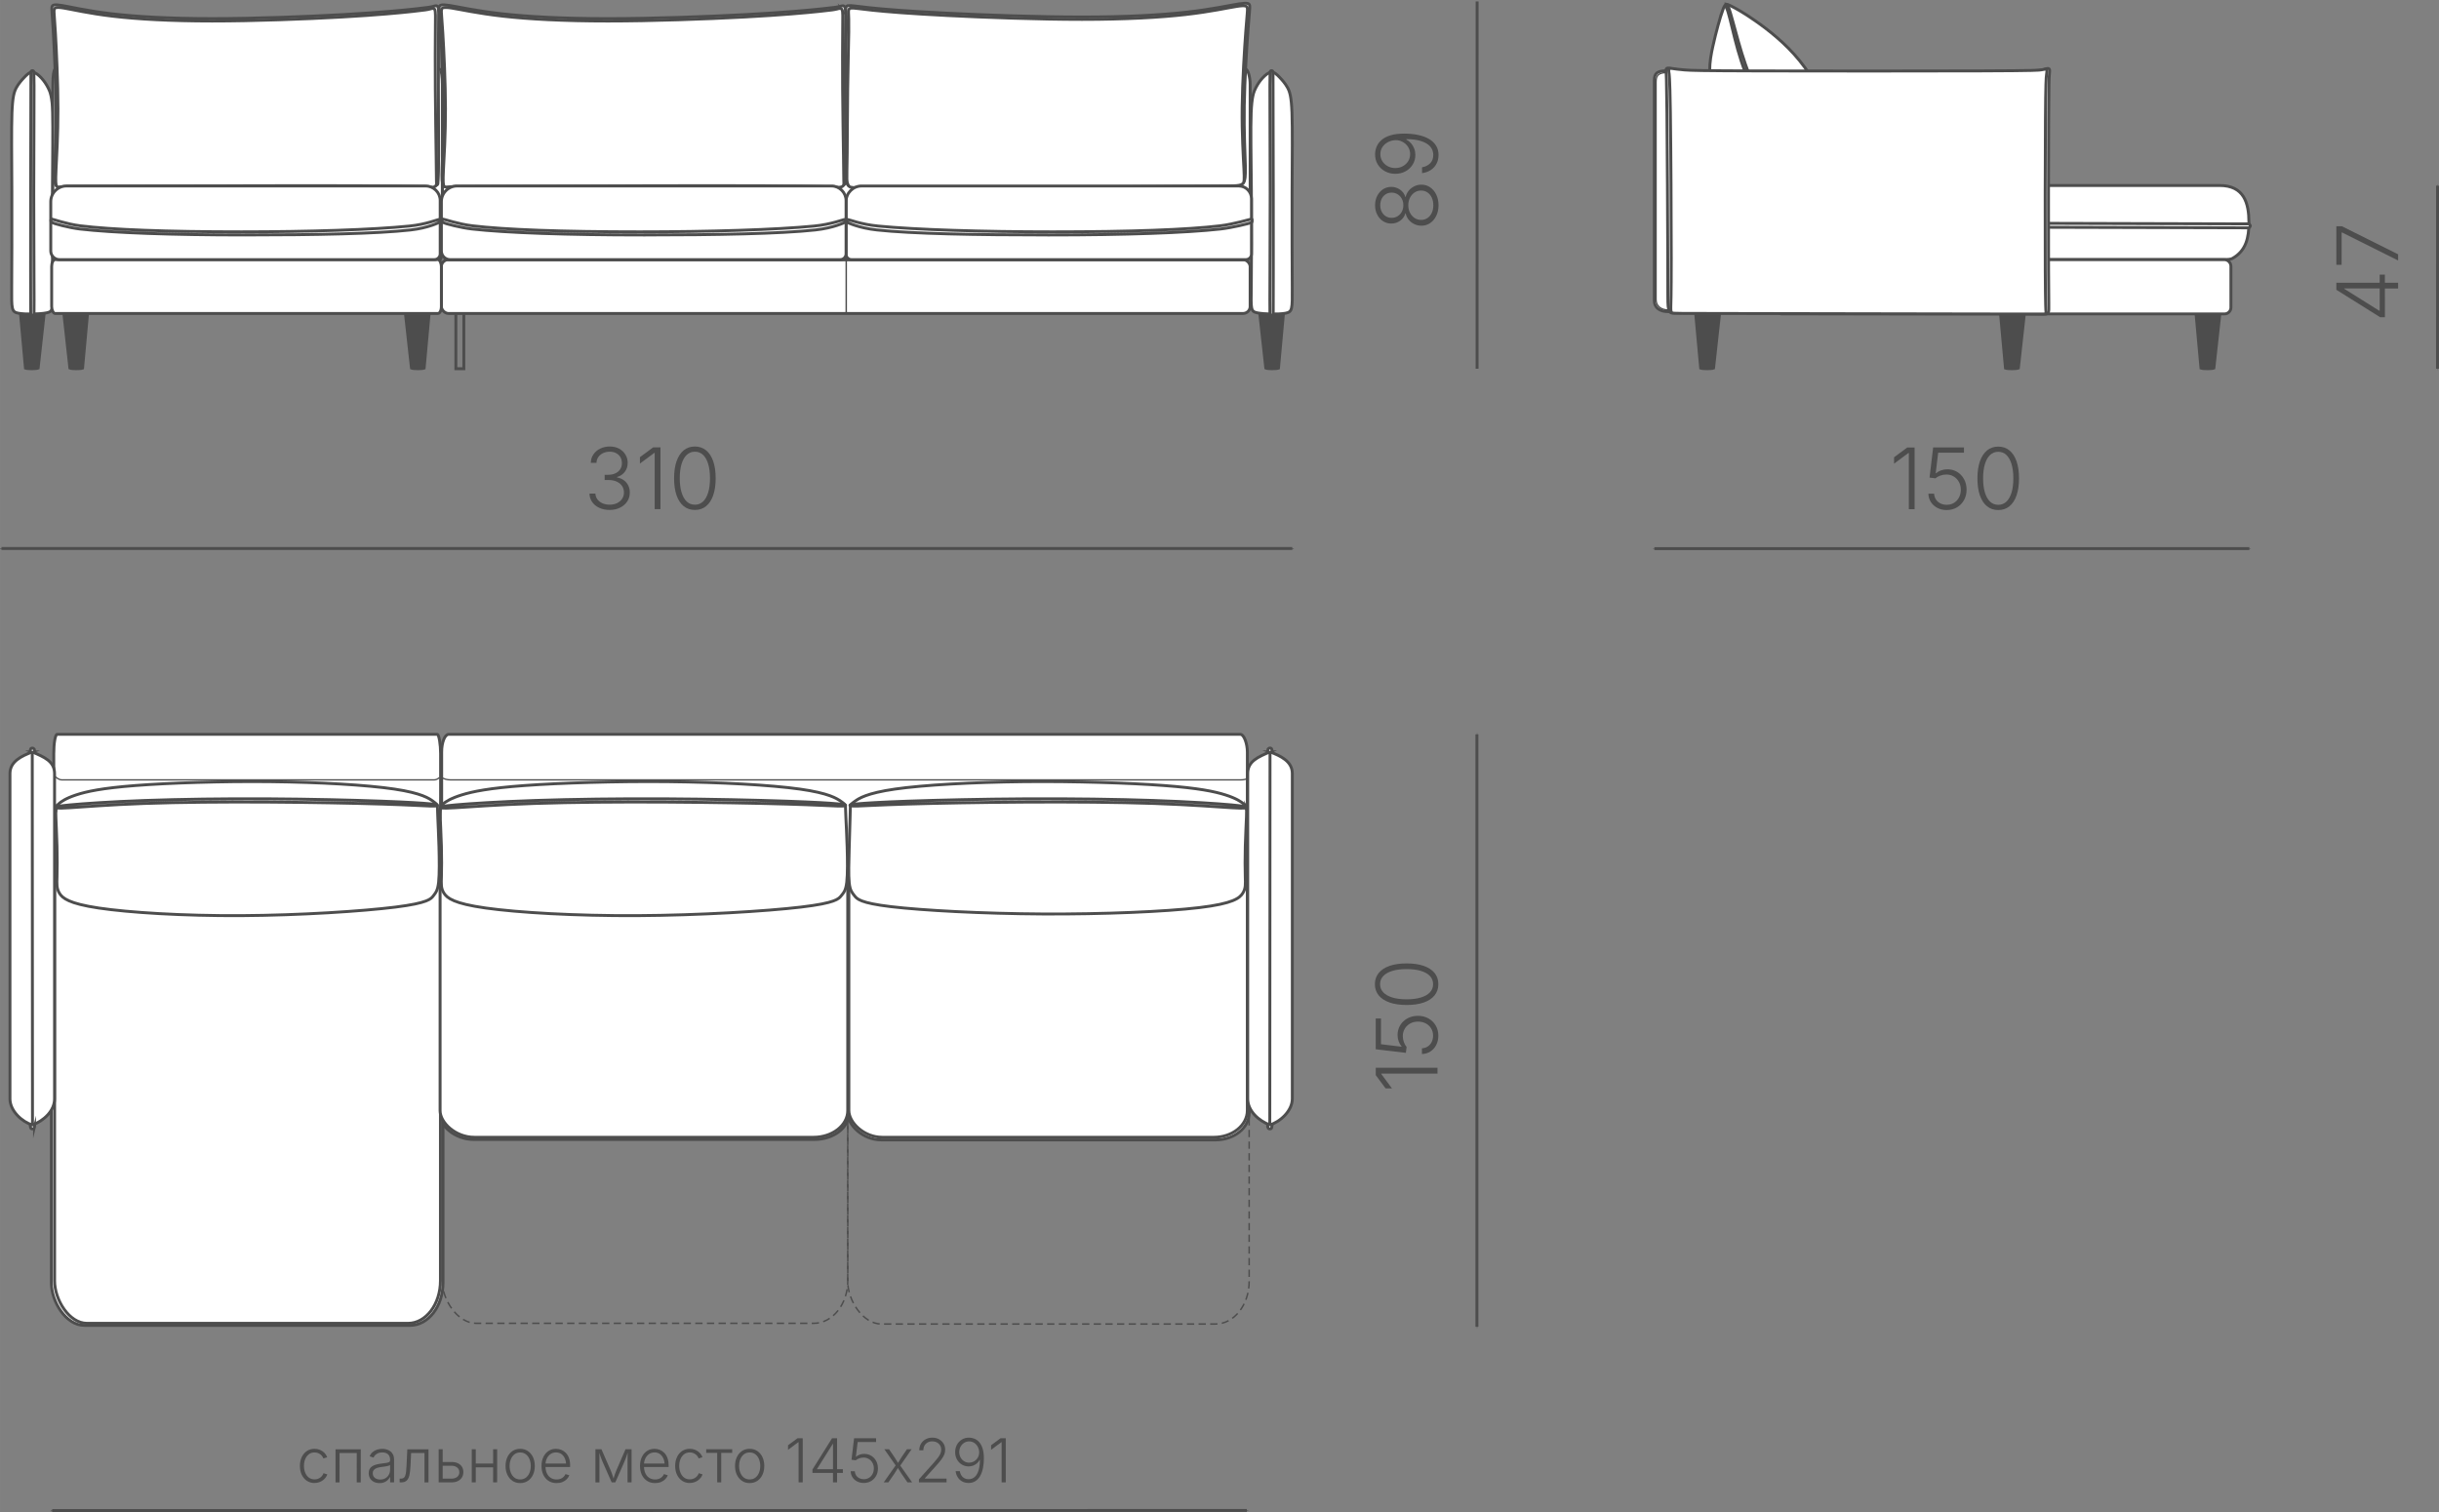 <?xml version="1.0" encoding="UTF-8"?> <svg xmlns="http://www.w3.org/2000/svg" xmlns:xlink="http://www.w3.org/1999/xlink" xmlns:xodm="http://www.corel.com/coreldraw/odm/2003" xml:space="preserve" width="141.877mm" height="87.963mm" version="1.1" style="shape-rendering:geometricPrecision; text-rendering:geometricPrecision; image-rendering:optimizeQuality; fill-rule:evenodd; clip-rule:evenodd" viewBox="0 0 2834.33 1757.28"><rect x="0" y="0" width="2834.33" height="1757.28" fill="#808080" stroke="none"/> <defs> <style type="text/css"> .str2 {stroke:#4D4D4D;stroke-width:1.69;stroke-miterlimit:22.926} .str0 {stroke:#4D4D4D;stroke-width:3.38;stroke-miterlimit:22.926} .str1 {stroke:#4D4D4D;stroke-width:1.52;stroke-miterlimit:22.926} .str3 {stroke:#4D4D4D;stroke-width:1.69;stroke-miterlimit:22.926;stroke-dasharray:8.46 5.076} .fil2 {fill:none} .fil0 {fill:#4D4D4D} .fil1 {fill:white} .fil3 {fill:#4D4D4D;fill-rule:nonzero} </style> </defs> <g id="Слой_x0020_1">  <g id="_1900860259456"> <g> <path class="fil0 str0" d="M2551.67 360.93l28.43 0 -7.38 66.84c-2.38,0.98 -12.09,1.06 -14.97,0.06l-6.09 -66.89z"></path> <path class="fil0 str0" d="M2324.45 360.93l28.44 0 -7.38 66.84c-2.38,0.98 -12.09,1.06 -14.97,0.06l-6.09 -66.89z"></path> <path class="fil0 str0" d="M1970.25 360.93l28.44 0 -7.38 66.84c-2.38,0.98 -12.09,1.06 -14.97,0.06l-6.09 -66.89z"></path> <path class="fil1 str0" d="M2579.37 215.59l-492.57 0c-27.11,0 -21.74,19.15 -21.74,42.56 0,23.99 -6.4,43.58 21.74,43.58l486.31 0c7.25,0 17.66,0.55 21.07,-1.34 16.03,-8.87 19.27,-24.29 19.27,-41.73 0,-22.74 -5.68,-43.07 -34.08,-43.07z"></path> <path class="fil1 str0" d="M2373.43 364.84l-302.28 0c-4.08,0 -7.42,-3.34 -7.42,-7.42l0 -48.26c0,-4.08 3.34,-7.42 7.42,-7.42l301.9 0c4.29,0 7.8,3.51 7.8,7.8l0 47.89c0,4.08 -3.34,7.42 -7.42,7.42z"></path> <path class="fil1 str0" d="M2585.1 364.84l-238.87 0c-4.08,0 -7.42,-3.34 -7.42,-7.42l0 -48.26c0,-4.08 3.34,-7.42 7.42,-7.42l238.49 0c4.29,0 7.8,3.51 7.8,7.8l0 47.89c0,4.08 -3.34,7.42 -7.42,7.42z"></path> <path class="fil1 str0" d="M2613.17 260.22l-548.44 -1.5c-0.81,-0 -1.48,1.03 -1.48,2.29l0 0c0,1.25 0.67,2.29 1.48,2.29l548.44 1.5c0.81,0 1.86,-1.53 1.93,-2.29 -0.08,-0.69 -1.12,-2.29 -1.93,-2.29z"></path> <path class="fil1 str0" d="M2001.78 12.28c-2.85,8.1 -7.48,24.27 -11.34,41.8 -3.86,17.53 -6.95,36.41 3.46,65.1 10.42,28.69 34.34,67.18 50.52,87.32 16.18,20.14 24.62,21.93 35.86,22.83 11.24,0.89 25.28,0.89 33.42,0.81 8.14,-0.09 10.39,-0.26 14,-6.35 3.61,-6.1 8.59,-18.11 9.96,-32.69 1.37,-14.59 -0.86,-31.75 -8.62,-53.11 -7.76,-21.37 -21.06,-46.93 -37.73,-67.46 -16.67,-20.53 -36.7,-36.01 -51.35,-46.24 -14.65,-10.23 -23.92,-15.21 -29.1,-17.68 -5.17,-2.47 -6.24,-2.43 -9.09,5.68z"></path> <path class="fil1 str0" d="M2005.77 4.5c0.92,0.02 2.26,1.94 2.77,3.27 5.44,14.19 16.36,66.2 28.95,88.19 13.31,23.25 62.88,127.14 71.63,135.24 0.92,0.85 -4.46,-3.82 -5.25,-5.08 -25.78,-42.5 -52.83,-96.75 -70.44,-130.58 -15.16,-29.13 -22.31,-77.41 -27.08,-86.31 -0.61,-1.15 -0.66,-3.46 -0.58,-4.72z"></path> <path class="fil1 str0" d="M1936.55 82.31l46.52 0c5.86,0 12.48,5.73 16.22,13.68 16.6,35.29 41.73,88.97 55.9,124.81l-0.25 127.7c-0.01,7.49 -8.04,13.69 -17.77,13.69l-98.68 0c-9.75,0 -16,-4.8 -16,-12.33l0 -256.56c0,-8.2 3.4,-10.98 14.05,-10.98z"></path> <path class="fil1 str1" d="M1938.14 84.34l45.07 0c5.68,0 12.09,5.65 15.72,13.49 16.08,34.79 40.43,87.72 54.16,123.06l-0.24 125.91c-0.01,7.39 -8.47,13.49 -17.89,13.49l-95.6 0c-9.44,0 -14.83,-4.74 -14.83,-12.16l0 -252.97c0,-8.09 3.29,-10.83 13.61,-10.83z"></path> <path class="fil1 str0" d="M1936.38 80.11c0.45,-0.84 1.34,-1.25 3.5,-0.92 2.16,0.33 5.57,1.42 13.03,2.33 7.46,0.91 18.97,1.64 88.82,2.17 69.85,0.53 198.06,0.86 263.55,0.18 65.49,-0.67 68.26,-2.35 70.68,-3.34 2.42,-1 4.48,-1.32 5.35,-0.43 0.87,0.89 0.54,3 0.23,6.74 -0.31,3.74 -0.61,9.1 -0.81,53.86 -0.19,44.75 -0.28,128.89 -0.12,172.53 0.17,43.65 0.59,46.8 0.06,48.83 -0.53,2.03 -2.01,2.93 -2.86,3 -0.85,0.07 -1.06,-0.68 -72.93,-1.2 -71.86,-0.52 -215.38,-0.8 -287.9,-0.58 -72.52,0.21 -74.03,0.92 -75.4,0.17 -1.37,-0.75 -2.58,-2.95 -3.08,-7.62 -0.5,-4.67 -0.29,-11.81 -0.41,-56.36 -0.12,-44.55 -0.57,-126.52 -0.98,-168.76 -0.42,-42.24 -0.81,-44.75 -1,-46.63 -0.19,-1.88 -0.18,-3.14 0.27,-3.98z"></path> <path class="fil1 str0" d="M1939.65 80.14c0.46,-0.76 1.26,-0.85 3.78,-0.51 2.51,0.33 6.74,1.09 14.24,1.66 7.51,0.57 18.29,0.95 86.46,1.14 68.17,0.2 193.72,0.21 258.09,-0.03 64.37,-0.24 67.57,-0.74 70.25,-1.26 2.68,-0.52 4.85,-1.07 5.73,-0.38 0.88,0.69 0.49,2.62 0.03,6.07 -0.46,3.45 -0.97,8.41 -1.27,53.36 -0.3,44.95 -0.39,129.89 -0.19,173.8 0.2,43.9 0.69,46.77 0.85,48.44 0.15,1.66 -0.03,2.12 -0.9,2.36 -0.87,0.23 -2.43,0.24 -73.66,0.1 -71.23,-0.14 -212.13,-0.42 -283.89,-0.52 -71.76,-0.1 -74.37,-0 -75.83,-0.74 -1.47,-0.74 -1.78,-2.3 -1.71,-6.71 0.07,-4.4 0.53,-11.65 0.54,-56.64 0.01,-45 -0.43,-127.75 -1.04,-170.13 -0.61,-42.38 -1.4,-44.4 -1.73,-46.12 -0.33,-1.72 -0.2,-3.13 0.26,-3.89z"></path> </g> <g> <rect class="fil2 str0" x="529.73" y="363.03" width="9.28" height="65.51"></rect> <g> <path class="fil0 str0" d="M23.59 361.99l27.99 0 -7.27 65.79c-2.35,0.97 -11.9,1.05 -14.73,0.06l-5.99 -65.84z"></path> <path class="fil1 str0" d="M54.13 363.6c-7.96,1.57 -24.45,1.93 -32.64,0.45 -8.18,-1.48 -8.06,-4.81 -7.92,-29.89 0.15,-25.07 0.32,-71.9 0.18,-111.58 -0.14,-39.68 -0.58,-72.21 0.13,-91.32 0.72,-19.11 2.59,-24.8 5.22,-29.55 2.63,-4.75 6.01,-8.56 9.17,-11.87 3.16,-3.31 6.1,-6.13 9.47,-5.96 3.37,0.17 7.17,3.33 10.29,6.71 3.13,3.38 5.58,6.99 7.92,11.52 2.34,4.53 4.58,9.99 5.35,28.81 0.77,18.82 0.08,50.99 -0.23,90.81 -0.31,39.82 -0.22,87.27 0.1,112.39 0.32,25.12 0.89,27.9 -7.07,29.48z"></path> <path class="fil1 str0" d="M35.92 83.73c0.14,11.54 -0.31,70.33 -0.31,141.52 0,67.85 -0.1,123.96 0.06,139.21 0.03,2.72 3.81,1.9 3.85,0.39 0.28,-11.16 -0.29,-68.24 -0.29,-139.77 0,-73.31 0.65,-132.4 0.12,-141.21 -0.15,-2.58 -3.46,-1.99 -3.43,-0.15z"></path> </g> <path class="fil0 str0" d="M1491.69 361.99l-27.99 0 7.27 65.79c2.35,0.97 11.9,1.05 14.73,0.06l5.99 -65.84z"></path> <path class="fil0 str0" d="M498.87 361.99l-27.99 0 7.27 65.79c2.34,0.97 11.9,1.05 14.73,0.06l5.99 -65.84z"></path> <path class="fil0 str0" d="M101.93 361.99l-27.99 0 7.27 65.79c2.34,0.97 11.9,1.05 14.73,0.06l5.99 -65.84z"></path> <path class="fil1 str0" d="M1461.15 363.6c7.96,1.57 24.45,1.93 32.64,0.45 8.18,-1.48 8.06,-4.81 7.92,-29.89 -0.15,-25.07 -0.32,-71.9 -0.19,-111.58 0.14,-39.68 0.58,-72.21 -0.13,-91.32 -0.72,-19.11 -2.59,-24.8 -5.22,-29.55 -2.63,-4.75 -6.01,-8.56 -9.17,-11.87 -3.16,-3.31 -6.1,-6.13 -9.47,-5.96 -3.37,0.17 -7.17,3.33 -10.29,6.71 -3.13,3.38 -5.58,6.99 -7.92,11.52 -2.34,4.53 -4.58,9.99 -5.35,28.81 -0.77,18.82 -0.08,50.99 0.23,90.81 0.3,39.82 0.22,87.27 -0.1,112.39 -0.32,25.12 -0.89,27.9 7.07,29.48z"></path> <path class="fil1 str0" d="M1479.36 83.73c-0.14,11.54 0.31,70.33 0.31,141.52 0,67.85 0.1,123.96 -0.06,139.21 -0.03,2.72 -3.81,1.9 -3.85,0.39 -0.28,-11.16 0.29,-68.24 0.29,-139.77 0,-73.31 -0.65,-132.4 -0.12,-141.21 0.15,-2.58 3.45,-1.99 3.43,-0.15z"></path> <rect class="fil1 str0" x="512.92" y="301.74" width="939.86" height="62.61" rx="8.42" ry="8.08"></rect> <rect class="fil1 str0" x="514.02" y="80.61" width="938.76" height="221.07" rx="5.17" ry="17.54"></rect> <rect class="fil1 str0" x="61.42" y="80.61" width="452.6" height="221.07" rx="2.49" ry="17.54"></rect> <path class="fil1 str0" d="M985.73 6.56c2.97,-0.48 8.95,0.76 25.44,2.49 16.49,1.73 43.48,3.95 88.12,6.2 44.64,2.25 106.92,4.53 158.25,4.53 51.33,0 91.71,-2.28 121.82,-5.69 30.11,-3.42 49.96,-7.97 60.57,-9.6 10.61,-1.63 11.98,-0.33 12.32,2.28 0.34,2.6 -0.34,6.51 -1.88,27.17 -1.54,20.66 -3.94,58.07 -4.42,89.08 -0.48,31.02 0.96,55.63 1.27,69.44 0.31,13.81 -0.5,16.81 -1.68,18.78 -1.17,1.96 -2.71,2.88 -6.45,3.38 -3.74,0.5 -9.67,0.59 -45.94,0.97 -36.27,0.38 -102.9,1.04 -171.68,1.21 -68.78,0.16 -139.72,-0.17 -178.77,-0.32 -39.05,-0.15 -46.2,-0.12 -50.05,-0.09 -3.85,0.03 -4.39,0.04 -5.42,-0.16 -1.03,-0.2 -2.56,-0.61 -3.56,-5.4 -1,-4.79 -1.49,-13.97 -1.72,-33.35 -0.24,-19.37 -0.24,-48.95 0.17,-76.16 0.41,-27.21 1.22,-52.06 1.4,-66.64 0.18,-14.58 -0.26,-18.9 -0.5,-22.17 -0.24,-3.26 -0.27,-5.47 2.71,-5.95z"></path> <path class="fil1 str0" d="M988.96 9.46c2.98,-0.48 8.88,0.75 25.16,2.46 16.28,1.71 42.93,3.91 86.99,6.14 44.07,2.23 105.55,4.48 156.23,4.48 50.67,0 90.54,-2.25 120.27,-5.63 29.73,-3.38 49.32,-7.89 59.79,-9.5 10.47,-1.61 11.82,-0.32 12.16,2.25 0.34,2.58 -0.34,6.44 -1.86,26.88 -1.52,20.44 -3.88,57.46 -4.22,88.71 -0.34,31.25 1.35,56.75 2.03,70.51 0.68,13.76 0.34,15.79 -0.85,17.24 -1.18,1.45 -3.21,2.32 -7.26,2.72 -4.05,0.4 -10.13,0.34 -46.06,0.64 -35.93,0.3 -101.7,0.96 -169.6,1.12 -67.91,0.16 -137.94,-0.17 -177.36,0 -39.42,0.17 -48.22,0.85 -52.87,0.52 -4.65,-0.33 -5.15,-1.67 -5.78,-2.93 -0.63,-1.27 -1.39,-2.47 -1.58,-6.86 -0.19,-4.39 0.19,-11.97 0.38,-30.39 0.19,-18.42 0.2,-47.68 0.55,-74.6 0.36,-26.92 1.06,-51.51 1.25,-65.94 0.18,-14.43 -0.15,-18.7 -0.29,-21.93 -0.14,-3.23 -0.07,-5.41 2.92,-5.89z"></path> <path class="fil1 str0" d="M981.8 8.33c-1.03,-2.39 -3.3,-1.56 -6.01,-0.87 -2.71,0.7 -5.87,1.27 -21.16,2.85 -15.29,1.59 -42.71,4.19 -88.01,6.63 -45.3,2.44 -108.48,4.72 -160.54,4.72 -52.07,0 -93.03,-2.28 -123.27,-5.7 -30.25,-3.41 -49.78,-7.97 -60.24,-9.6 -10.46,-1.63 -11.85,-0.33 -12.2,2.28 -0.35,2.6 0.35,6.51 1.61,27.17 1.26,20.66 3.09,58.07 3.35,89.04 0.25,30.97 -1.08,55.49 -1.53,69.67 -0.44,14.17 0,18 1.01,20.09 1.01,2.09 2.6,2.44 6.51,2.58 3.91,0.14 10.16,0.07 83.06,-0.29 72.89,-0.36 212.44,-1.01 286.3,-1.11 73.87,-0.1 82.06,0.35 86.29,0.04 4.24,-0.31 4.53,-1.36 4.7,-2.67 0.17,-1.31 0.22,-2.88 0.39,-6.24 0.17,-3.36 0.47,-8.51 0.49,-26.76 0.03,-18.24 -0.21,-49.58 -0.27,-78.13 -0.06,-28.55 0.06,-54.31 0.22,-70 0.16,-15.69 0.35,-21.3 -0.69,-23.69z"></path> <path class="fil1 str0" d="M509.02 8.31c-0.98,-2.39 -3.14,-1.56 -5.72,-0.87 -2.58,0.7 -5.59,1.27 -20.14,2.85 -14.55,1.59 -40.65,4.19 -83.76,6.63 -43.11,2.44 -103.24,4.72 -152.79,4.72 -49.56,0 -88.54,-2.28 -117.33,-5.69 -28.79,-3.41 -47.38,-7.97 -57.33,-9.6 -9.96,-1.63 -11.28,-0.33 -11.61,2.28 -0.33,2.6 0.33,6.51 1.53,27.17 1.2,20.66 2.94,58.07 3.18,89.04 0.24,30.97 -1.03,55.49 -1.45,69.66 -0.42,14.17 0,18 0.96,20.09 0.96,2.09 2.47,2.44 6.19,2.58 3.73,0.14 9.67,0.07 79.05,-0.29 69.38,-0.36 202.18,-1.01 272.48,-1.11 70.3,-0.1 78.09,0.35 82.13,0.04 4.04,-0.31 4.31,-1.36 4.47,-2.67 0.16,-1.31 0.21,-2.88 0.37,-6.24 0.16,-3.36 0.44,-8.51 0.47,-26.76 0.03,-18.24 -0.2,-49.58 -0.26,-78.13 -0.06,-28.55 0.06,-54.31 0.21,-70 0.15,-15.69 0.33,-21.3 -0.66,-23.69z"></path> <path class="fil1 str0" d="M978.59 11.33c-1.02,-2.35 -3.26,-1.54 -5.94,-0.85 -2.68,0.69 -5.8,1.25 -20.9,2.8 -15.1,1.56 -42.18,4.12 -86.92,6.52 -44.74,2.4 -107.13,4.64 -158.55,4.64 -51.42,0 -91.87,-2.24 -121.75,-5.6 -29.87,-3.36 -49.16,-7.84 -59.49,-9.44 -10.33,-1.6 -11.7,-0.32 -12.05,2.24 -0.34,2.56 0.34,6.4 1.59,26.73 1.24,20.33 3.05,57.13 3.1,88.16 0.05,31.02 -1.67,56.26 -2.35,70.64 -0.69,14.38 -0.35,17.9 0.86,19.34 1.2,1.44 3.26,0.8 7.37,0.5 4.11,-0.3 10.28,-0.25 82.27,-0.55 71.99,-0.3 209.8,-0.94 282.61,-0.54 72.81,0.4 80.61,1.84 85.21,1.87 4.6,0.02 6.01,-1.37 6.61,-2.62 0.6,-1.25 0.38,-2.35 0.28,-5.99 -0.1,-3.63 -0.09,-9.79 -0.35,-28.28 -0.26,-18.49 -0.79,-49.32 -1,-77.41 -0.21,-28.09 -0.09,-53.44 0.07,-68.87 0.15,-15.43 0.35,-20.95 -0.68,-23.3z"></path> <path class="fil1 str0" d="M505.3 11.32c-0.97,-2.35 -3.09,-1.54 -5.64,-0.85 -2.55,0.69 -5.51,1.25 -19.86,2.8 -14.35,1.56 -40.08,4.12 -82.59,6.52 -42.51,2.4 -101.8,4.64 -150.66,4.64 -48.86,0 -87.3,-2.24 -115.69,-5.6 -28.39,-3.36 -46.72,-7.84 -56.53,-9.44 -9.82,-1.6 -11.12,-0.32 -11.45,2.24 -0.33,2.56 0.33,6.4 1.51,26.73 1.18,20.33 2.9,57.13 2.95,88.16 0.04,31.02 -1.58,56.26 -2.24,70.64 -0.65,14.38 -0.33,17.9 0.82,19.34 1.14,1.44 3.09,0.8 7,0.5 3.91,-0.3 9.77,-0.25 78.18,-0.55 68.41,-0.3 199.37,-0.94 268.55,-0.54 69.18,0.4 76.6,1.84 80.97,1.87 4.38,0.03 5.71,-1.37 6.28,-2.62 0.57,-1.25 0.36,-2.35 0.27,-5.99 -0.1,-3.63 -0.08,-9.79 -0.33,-28.28 -0.24,-18.49 -0.75,-49.32 -0.95,-77.41 -0.2,-28.09 -0.08,-53.44 0.06,-68.87 0.15,-15.43 0.33,-20.95 -0.65,-23.3z"></path> <path class="fil1 str0" d="M989.38 301.73l458.53 0c3.54,0 6.42,-2.89 6.42,-6.42l0 -64.45c0,-8.08 -6.61,-14.7 -14.69,-14.7l-438.38 0c-9.93,0 -18.05,8.12 -18.05,18.05l0 61.35c0,3.39 2.78,6.17 6.17,6.17z"></path> <path class="fil1 str0" d="M523 301.73l453.51 0c3.68,0 6.69,-3.01 6.69,-6.69l0 -61.94c0,-9.32 -7.62,-16.94 -16.93,-16.94l-435.13 0c-10.02,0 -18.22,8.2 -18.22,18.22l0 57.27c0,5.55 4.53,10.08 10.08,10.08z"></path> <path class="fil1 str0" d="M747.65 273.1c-88.88,0 -158.97,-2.49 -199.07,-6.93 -13.24,-1.47 -31.54,-6.32 -33.98,-7.64 -1.47,-0.79 -0.59,-4.08 -0.5,-4.07 1.59,0.16 18.68,6.05 34.99,7.98 37.68,4.47 103.42,7.02 194.3,7.02 81.44,0 158.88,-2.47 202.63,-6.73 20.59,-2 33.77,-7.75 36.33,-7.75 1.25,0 0.9,2.8 0.44,3.03 -1.31,0.67 -14.06,6.97 -35.41,9.27 -41.03,4.42 -114.05,5.81 -199.73,5.81z"></path> <rect class="fil1 str0" x="60.03" y="301.68" width="452.89" height="62.68" rx="4.06" ry="8.09"></rect> <path class="fil1 str0" d="M69.06 301.72l435.79 0c3.68,0 6.69,-3.01 6.69,-6.69l0 -61.94c0,-9.32 -7.62,-16.94 -16.93,-16.94l-417.41 0c-10.02,0 -18.22,8.2 -18.22,18.22l0 57.27c0,5.55 4.53,10.08 10.08,10.08z"></path> <path class="fil1 str0" d="M1218.99 273.1c88.96,0 159.12,-2.49 199.26,-6.93 13.25,-1.47 33.62,-6.32 36.06,-7.64 1.47,-0.8 0.6,-4.08 0.5,-4.07 -1.59,0.16 -20.74,6.05 -37.07,7.98 -37.72,4.47 -103.52,7.02 -194.49,7.02 -81.52,0 -159.03,-2.47 -202.82,-6.73 -20.61,-2 -33.8,-7.75 -36.36,-7.75 -1.26,0 -0.9,2.8 -0.44,3.03 1.31,0.67 14.07,6.97 35.44,9.27 41.07,4.42 114.16,5.81 199.92,5.81z"></path> <path class="fil1 str0" d="M284.69 273.09c-85.67,0 -153.23,-2.49 -191.88,-6.93 -12.76,-1.47 -30.41,-6.32 -32.76,-7.64 -1.42,-0.79 -0.57,-4.08 -0.48,-4.07 1.53,0.16 18.01,6.05 33.73,7.98 36.32,4.47 99.68,7.02 187.28,7.02 78.5,0 153.14,-2.47 195.31,-6.73 19.84,-2 32.55,-7.75 35.02,-7.75 1.21,0 0.86,2.8 0.43,3.03 -1.26,0.67 -13.55,6.97 -34.13,9.27 -39.55,4.42 -109.93,5.81 -192.51,5.81z"></path> <line class="fil2 str2" x1="983.4" y1="364.36" x2="983.4" y2="296.12"></line> </g> <g> <line class="fil2 str0" x1="1716.67" y1="1542.04" x2="1716.31" y2="1542.04"></line> <line class="fil2 str0" x1="1716.67" y1="853.48" x2="1716.31" y2="853.48"></line> <line class="fil2 str0" x1="1716.31" y1="853.48" x2="1716.31" y2="1542.04"></line> </g> <polygon class="fil3" points="1598.73,1241.02 1670.51,1241.02 1670.51,1247.77 1605.18,1247.77 1605.18,1248.24 1617.56,1264.92 1610.14,1264.92 1598.73,1249.54 "></polygon> <path id="_1" class="fil3" d="M1671.48 1203.74c0,4.01 -0.82,7.6 -2.47,10.79 -1.63,3.17 -3.9,5.69 -6.76,7.56 -2.88,1.86 -6.15,2.84 -9.82,2.93l0 -6.64c2.52,-0.13 4.73,-0.84 6.71,-2.12 1.96,-1.28 3.49,-3.01 4.57,-5.2 1.09,-2.19 1.65,-4.62 1.65,-7.32 0,-3.22 -0.76,-6.05 -2.27,-8.52 -1.51,-2.45 -3.59,-4.38 -6.25,-5.77 -2.65,-1.4 -5.63,-2.11 -8.93,-2.11 -3.5,0 -6.58,0.76 -9.23,2.25 -2.65,1.5 -4.74,3.5 -6.23,6.02 -1.51,2.52 -2.27,5.36 -2.27,8.5 0,2.43 0.41,4.8 1.25,7.09 0.84,2.27 1.89,4.16 3.17,5.62l-0.86 6.84 -35.03 -4.18 0 -35.8 6.12 0 0 29.96 23.89 2.89 0 -0.39c-1.38,-1.56 -2.5,-3.5 -3.35,-5.81 -0.84,-2.29 -1.27,-4.74 -1.27,-7.33 0,-3.16 0.58,-6.09 1.73,-8.8 1.15,-2.71 2.8,-5.08 4.92,-7.1 2.12,-2.02 4.62,-3.6 7.52,-4.75 2.89,-1.13 6.07,-1.71 9.54,-1.71 4.54,0 8.58,1 12.13,2.99 3.57,1.99 6.38,4.72 8.44,8.19 2.06,3.47 3.09,7.43 3.09,11.91z"></path> <path id="_2" class="fil3" d="M1671.48 1143.85c0,5.06 -1.46,9.41 -4.39,13.02 -2.93,3.62 -7.12,6.38 -12.6,8.29 -5.48,1.91 -12.09,2.86 -19.83,2.86 -7.73,0 -14.36,-0.95 -19.85,-2.89 -5.49,-1.92 -9.7,-4.69 -12.65,-8.27 -2.93,-3.6 -4.41,-7.94 -4.41,-13.01 0,-5.05 1.48,-9.37 4.41,-12.99 2.94,-3.62 7.15,-6.38 12.65,-8.29 5.49,-1.91 12.12,-2.86 19.85,-2.86 7.71,0 14.31,0.95 19.8,2.86 5.49,1.91 9.7,4.67 12.63,8.25 2.93,3.6 4.39,7.94 4.39,13.03zm-6.09 0c0,-3.7 -1.22,-6.86 -3.65,-9.46 -2.45,-2.6 -5.97,-4.59 -10.56,-5.99 -4.59,-1.4 -10.1,-2.1 -16.53,-2.1 -6.48,0 -12.02,0.71 -16.61,2.1 -4.6,1.4 -8.12,3.39 -10.57,5.99 -2.47,2.6 -3.7,5.76 -3.7,9.46 0,3.68 1.23,6.84 3.7,9.46 2.45,2.62 5.97,4.62 10.57,6.02 4.59,1.4 10.13,2.1 16.61,2.1 6.43,0 11.94,-0.71 16.53,-2.1 4.59,-1.4 8.11,-3.4 10.56,-6.02 2.43,-2.62 3.65,-5.77 3.65,-9.46z"></path> <g> <line class="fil2 str0" x1="1.69" y1="638.17" x2="1.69" y2="637.53"></line> <line class="fil2 str0" x1="1501.78" y1="638.12" x2="1501.78" y2="637.48"></line> <line class="fil2 str0" x1="1501.78" y1="637.48" x2="1.69" y2="637.53"></line> </g> <path class="fil3" d="M708.47 592.68c-4.46,0 -8.45,-0.81 -11.94,-2.42 -3.5,-1.61 -6.28,-3.83 -8.32,-6.69 -2.04,-2.86 -3.11,-6.17 -3.21,-9.93l6.89 0c0.13,2.61 0.94,4.88 2.42,6.82 1.48,1.94 3.44,3.44 5.87,4.5 2.45,1.05 5.18,1.6 8.19,1.6 3.27,-0 6.17,-0.61 8.68,-1.81 2.5,-1.22 4.47,-2.89 5.89,-5.03 1.43,-2.15 2.15,-4.59 2.15,-7.28 0,-2.89 -0.74,-5.43 -2.22,-7.62 -1.48,-2.19 -3.57,-3.88 -6.27,-5.1 -2.7,-1.23 -5.92,-1.84 -9.69,-1.84l-4.23 0 0 -6.07 4.23 0c3.06,-0 5.77,-0.54 8.17,-1.66 2.39,-1.1 4.26,-2.68 5.61,-4.72 1.35,-2.04 2.02,-4.42 2.02,-7.15 0,-2.63 -0.58,-4.95 -1.76,-6.94 -1.17,-1.99 -2.81,-3.55 -4.95,-4.67 -2.14,-1.12 -4.64,-1.69 -7.5,-1.69 -2.76,0 -5.28,0.54 -7.57,1.59 -2.29,1.07 -4.13,2.55 -5.54,4.49 -1.41,1.92 -2.15,4.21 -2.22,6.87l-6.64 0c0.1,-3.72 1.13,-7.01 3.11,-9.87 1.97,-2.86 4.62,-5.1 7.93,-6.69 3.3,-1.61 6.99,-2.42 11.03,-2.42 4.24,-0 7.91,0.87 11.04,2.6 3.11,1.74 5.52,4.05 7.22,6.92 1.71,2.88 2.57,6.02 2.57,9.46 0,4.1 -1.12,7.56 -3.34,10.46 -2.2,2.89 -5.21,4.9 -8.99,6.02l0 0.49c3.07,0.58 5.72,1.68 7.91,3.29 2.2,1.63 3.9,3.67 5.1,6.1 1.18,2.43 1.78,5.16 1.78,8.19 0,3.85 -1,7.3 -3.01,10.33 -2.01,3.04 -4.78,5.44 -8.32,7.2 -3.52,1.78 -7.55,2.66 -12.09,2.67z"></path> <polygon id="_1_0" class="fil3" points="767.54,519.93 767.54,591.71 760.8,591.71 760.8,526.37 760.32,526.37 743.64,538.76 743.64,531.34 759.02,519.93 "></polygon> <path id="_2_1" class="fil3" d="M807.52 592.68c-5.06,0 -9.41,-1.46 -13.02,-4.39 -3.62,-2.93 -6.38,-7.12 -8.29,-12.6 -1.91,-5.48 -2.86,-12.09 -2.86,-19.83 0,-7.73 0.95,-14.36 2.89,-19.85 1.92,-5.49 4.69,-9.7 8.27,-12.65 3.6,-2.93 7.94,-4.41 13.01,-4.41 5.05,0 9.37,1.48 12.99,4.41 3.62,2.94 6.38,7.15 8.29,12.65 1.91,5.49 2.86,12.12 2.86,19.85 0,7.71 -0.95,14.31 -2.86,19.8 -1.91,5.49 -4.67,9.7 -8.25,12.63 -3.6,2.93 -7.94,4.39 -13.03,4.39zm0 -6.09c3.7,0 6.86,-1.22 9.46,-3.65 2.6,-2.45 4.59,-5.97 5.99,-10.56 1.4,-4.59 2.1,-10.1 2.1,-16.53 0,-6.48 -0.71,-12.02 -2.1,-16.61 -1.4,-4.6 -3.39,-8.12 -5.99,-10.57 -2.6,-2.47 -5.76,-3.7 -9.46,-3.7 -3.68,0 -6.84,1.23 -9.46,3.7 -2.62,2.45 -4.62,5.97 -6.02,10.57 -1.4,4.59 -2.1,10.13 -2.1,16.61 0,6.43 0.71,11.94 2.11,16.53 1.4,4.59 3.4,8.11 6.02,10.56 2.62,2.43 5.77,3.65 9.46,3.65z"></path> <g> <line class="fil2 str0" x1="1922.5" y1="638.05" x2="1922.5" y2="637.63"></line> <line class="fil2 str0" x1="2613.95" y1="638.02" x2="2613.95" y2="637.6"></line> <line class="fil2 str0" x1="2613.95" y1="637.6" x2="1922.5" y2="637.63"></line> </g> <polygon class="fil3" points="2224.96,520.05 2224.96,591.82 2218.22,591.83 2218.22,526.49 2217.74,526.49 2201.07,538.88 2201.07,531.46 2216.44,520.05 "></polygon> <path id="_1_2" class="fil3" d="M2262.24 592.8c-4.01,0 -7.6,-0.82 -10.79,-2.47 -3.17,-1.63 -5.69,-3.9 -7.56,-6.76 -1.86,-2.88 -2.84,-6.15 -2.93,-9.82l6.64 0c0.13,2.52 0.84,4.73 2.12,6.71 1.28,1.96 3.01,3.49 5.2,4.57 2.19,1.09 4.62,1.65 7.32,1.65 3.22,0 6.05,-0.76 8.52,-2.27 2.45,-1.51 4.38,-3.59 5.77,-6.25 1.4,-2.65 2.11,-5.63 2.11,-8.93 -0,-3.5 -0.76,-6.58 -2.26,-9.23 -1.5,-2.65 -3.5,-4.74 -6.02,-6.23 -2.52,-1.51 -5.36,-2.27 -8.5,-2.27 -2.43,0 -4.8,0.41 -7.09,1.25 -2.27,0.84 -4.16,1.89 -5.62,3.17l-6.84 -0.86 4.18 -35.03 35.8 -0 0 6.12 -29.96 0 -2.89 23.89 0.39 0c1.56,-1.38 3.5,-2.5 5.81,-3.35 2.29,-0.84 4.74,-1.27 7.33,-1.27 3.16,0 6.09,0.58 8.8,1.72 2.71,1.15 5.08,2.8 7.1,4.92 2.02,2.12 3.6,4.62 4.75,7.52 1.13,2.89 1.71,6.07 1.71,9.54 0,4.54 -1,8.58 -2.99,12.13 -1.99,3.57 -4.72,6.38 -8.19,8.44 -3.47,2.06 -7.43,3.09 -11.91,3.09z"></path> <path id="_2_3" class="fil3" d="M2322.13 592.79c-5.06,0 -9.41,-1.46 -13.02,-4.39 -3.62,-2.93 -6.38,-7.12 -8.29,-12.6 -1.91,-5.48 -2.86,-12.09 -2.86,-19.83 0,-7.73 0.95,-14.36 2.89,-19.85 1.92,-5.49 4.69,-9.7 8.27,-12.65 3.6,-2.93 7.94,-4.41 13.01,-4.41 5.05,0 9.37,1.48 12.99,4.41 3.62,2.94 6.38,7.15 8.29,12.65 1.91,5.49 2.86,12.12 2.86,19.85 0,7.71 -0.95,14.31 -2.86,19.8 -1.91,5.49 -4.67,9.7 -8.25,12.63 -3.6,2.93 -7.94,4.39 -13.03,4.39zm0 -6.09c3.7,0 6.86,-1.22 9.46,-3.65 2.6,-2.45 4.59,-5.97 5.99,-10.56 1.4,-4.59 2.1,-10.1 2.1,-16.53 0,-6.48 -0.71,-12.02 -2.1,-16.61 -1.4,-4.6 -3.39,-8.12 -5.99,-10.57 -2.6,-2.47 -5.76,-3.7 -9.46,-3.7 -3.68,0 -6.84,1.23 -9.46,3.7 -2.62,2.45 -4.62,5.97 -6.02,10.57 -1.4,4.59 -2.1,10.13 -2.1,16.61 0,6.43 0.71,11.94 2.11,16.53 1.4,4.59 3.4,8.11 6.02,10.56 2.62,2.43 5.77,3.65 9.46,3.65z"></path> <g> <line class="fil2 str0" x1="1716.5" y1="428.54" x2="1716.5" y2="428.54"></line> <line class="fil2 str0" x1="1716.52" y1="1.69" x2="1716.53" y2="1.69"></line> <line class="fil2 str0" x1="1716.53" y1="1.69" x2="1716.5" y2="428.54"></line> </g> <path class="fil3" d="M1671.69 238.53c0,4.59 -0.87,8.68 -2.62,12.28 -1.73,3.6 -4.1,6.41 -7.07,8.45 -2.99,2.04 -6.38,3.06 -10.16,3.06 -2.96,0 -5.74,-0.61 -8.32,-1.86 -2.58,-1.23 -4.75,-2.94 -6.53,-5.13 -1.76,-2.17 -2.92,-4.64 -3.47,-7.37l-0.33 0c-1.04,3.57 -3.06,6.43 -6.1,8.6 -3.03,2.17 -6.48,3.26 -10.33,3.25 -3.57,0 -6.77,-0.94 -9.62,-2.79 -2.84,-1.86 -5.08,-4.41 -6.71,-7.62 -1.65,-3.21 -2.47,-6.84 -2.47,-10.89 0,-4.01 0.82,-7.63 2.47,-10.84 1.63,-3.22 3.86,-5.76 6.69,-7.65 2.83,-1.87 6.04,-2.81 9.64,-2.81 3.82,0 7.25,1.09 10.31,3.26 3.04,2.17 5.08,5 6.12,8.5l0.33 0c0.54,-2.7 1.71,-5.13 3.47,-7.3 1.78,-2.17 3.95,-3.88 6.53,-5.15 2.58,-1.28 5.36,-1.91 8.32,-1.91 3.78,0 7.17,1.04 10.16,3.11 2.98,2.07 5.35,4.9 7.07,8.5 1.74,3.6 2.62,7.7 2.62,12.28zm-6.04 0c0,-3.37 -0.61,-6.33 -1.83,-8.9 -1.22,-2.55 -2.89,-4.54 -5.03,-5.99 -2.14,-1.45 -4.57,-2.17 -7.3,-2.17 -2.86,0 -5.41,0.74 -7.63,2.24 -2.24,1.5 -4.01,3.52 -5.33,6.1 -1.32,2.57 -1.97,5.48 -1.97,8.72 0,3.24 0.66,6.15 1.97,8.72 1.31,2.57 3.09,4.6 5.33,6.1 2.22,1.5 4.77,2.24 7.63,2.24 2.73,0 5.16,-0.71 7.3,-2.14 2.14,-1.43 3.82,-3.44 5.03,-6 1.22,-2.57 1.83,-5.54 1.83,-8.91zm-34.83 -0c0,-2.79 -0.59,-5.29 -1.78,-7.5 -1.18,-2.19 -2.81,-3.93 -4.87,-5.21 -2.06,-1.3 -4.39,-1.94 -6.99,-1.94 -2.6,0 -4.88,0.63 -6.86,1.89 -1.97,1.25 -3.54,2.98 -4.65,5.2 -1.12,2.22 -1.69,4.73 -1.69,7.56 0,2.83 0.58,5.34 1.69,7.53 1.12,2.2 2.68,3.95 4.65,5.21 1.97,1.26 4.26,1.91 6.86,1.91 2.6,0 4.93,-0.64 6.99,-1.9 2.06,-1.27 3.69,-3.03 4.87,-5.25 1.18,-2.24 1.78,-4.74 1.78,-7.5z"></path> <path id="_1_4" class="fil3" d="M1671.7 180.08c0,3.9 -0.81,7.33 -2.42,10.34 -1.61,2.99 -3.85,5.43 -6.74,7.29 -2.89,1.87 -6.23,3.04 -10.01,3.52l0 -6.79c3.75,-0.61 6.87,-2.14 9.34,-4.57 2.47,-2.45 3.72,-5.71 3.72,-9.78 0,-3.88 -1.23,-7.19 -3.67,-9.92 -2.45,-2.73 -5.99,-4.82 -10.66,-6.27 -4.65,-1.45 -10.33,-2.17 -17,-2.17l0 0.48c2.12,1.1 3.96,2.55 5.54,4.36 1.58,1.83 2.79,3.88 3.67,6.17 0.87,2.3 1.3,4.75 1.3,7.35 0,4.01 -1,7.68 -3.01,11.02 -2.01,3.32 -4.77,5.97 -8.29,7.94 -3.52,1.97 -7.53,2.96 -12.02,2.96 -4.31,-0 -8.24,-0.95 -11.81,-2.86 -3.57,-1.91 -6.41,-4.59 -8.55,-8.02 -2.14,-3.44 -3.17,-7.45 -3.11,-12.04 0.03,-2.99 0.64,-5.9 1.83,-8.75 1.2,-2.84 3.09,-5.39 5.69,-7.66 2.6,-2.27 6.05,-4.06 10.36,-5.39 4.31,-1.33 9.61,-2 15.9,-2 5.87,0 11.25,0.53 16.12,1.55 4.87,1.04 9.08,2.57 12.65,4.62 3.57,2.06 6.31,4.65 8.25,7.76 1.96,3.12 2.93,6.74 2.93,10.89zm-33 -0.91c0,-2.39 -0.48,-4.59 -1.43,-6.63 -0.94,-2.04 -2.24,-3.81 -3.9,-5.31 -1.66,-1.48 -3.55,-2.62 -5.69,-3.39 -2.14,-0.77 -4.38,-1.08 -6.71,-0.92 -3.25,0.26 -6.13,1.12 -8.65,2.58 -2.53,1.46 -4.52,3.37 -6,5.71 -1.48,2.35 -2.22,5 -2.22,7.96 -0,3.04 0.79,5.79 2.33,8.24 1.56,2.43 3.65,4.36 6.26,5.77 2.62,1.41 5.54,2.12 8.75,2.12 3.21,0 6.12,-0.71 8.72,-2.12 2.6,-1.41 4.67,-3.34 6.21,-5.77 1.55,-2.45 2.32,-5.2 2.32,-8.24z"></path> <g> <line class="fil2 str0" x1="2832.91" y1="428.54" x2="2832.61" y2="428.54"></line> <line class="fil2 str0" x1="2832.94" y1="215.76" x2="2832.64" y2="215.76"></line> <line class="fil2 str0" x1="2832.64" y1="215.76" x2="2832.61" y2="428.54"></line> </g> <path class="fil3" d="M2771.45 368.7l-5.49 0 -50.9 -31.89 0 -4.14 9.19 0 0 2.98 40.66 25.5 0.48 0 0.01 -41.97 6.07 0 -0.01 49.53zm15.38 -33.43l-17.05 -0 -2.55 -0.05 -52.18 -0.01 0 -6.59 71.78 0.01 0 6.64z"></path> <polygon id="_1_5" class="fil3" points="2786.83,302.76 2721.65,270.17 2721.18,270.17 2721.17,307.76 2715.05,307.76 2715.06,262.95 2721.5,262.95 2786.83,295.57 "></polygon> <g> <rect class="fil1 str0" x="62.47" y="853.47" width="449.55" height="140.9" rx="3.95" ry="22.43"></rect> <rect class="fil2 str3" x="513.89" y="962.68" width="471.32" height="575.32" rx="39.61" ry="49.49"></rect> <rect class="fil1 str0" x="510.34" y="971.16" width="476.11" height="353.17" rx="40.01" ry="30.38"></rect> <rect class="fil1 str0" x="59.67" y="963.98" width="455.15" height="576.41" rx="38.25" ry="49.58"></rect> <rect class="fil1 str0" x="63.44" y="962.68" width="448.38" height="575.32" rx="37.68" ry="49.49"></rect> <rect class="fil1 str0" x="985.14" y="961.61" width="466.5" height="363.24" rx="39.2" ry="31.25"></rect> <rect class="fil2 str3" x="985.14" y="962.68" width="466.5" height="576.14" rx="39.2" ry="49.56"></rect> <rect class="fil1 str0" x="511.43" y="961.61" width="473.71" height="360.18" rx="39.81" ry="30.98"></rect> <rect class="fil1 str0" x="986.45" y="959.78" width="463.05" height="362.01" rx="38.91" ry="31.14"></rect> <rect class="fil1 str0" x="513.25" y="853.47" width="936.29" height="128.99" rx="8.22" ry="20.54"></rect> <path class="fil2 str1" d="M1461.62 887.46c0,10.4 -8.75,18.91 -19.44,18.91l-918.96 0c-3.64,0 -7.05,-0.98 -9.96,-2.69"></path> <path class="fil2 str1" d="M62.47 900.96c3.03,3.32 6.58,5.41 9,5.41l433.18 0c1.76,0 4.28,-0.93 6.15,-2.87"></path> <path class="fil1 str0" d="M511.48 947.43c0.28,8.11 1.1,22.46 1.47,36.04 0.37,13.58 0.28,26.38 0.03,35.23 -0.25,8.85 -0.67,13.74 2.96,19.39 3.63,5.65 11.31,12.05 48.49,17.25 37.18,5.21 103.88,9.23 176.01,8.85 72.14,-0.38 149.71,-5.15 190.24,-9.93 40.52,-4.78 43.99,-9.59 46.92,-13.21 2.93,-3.63 5.31,-6.09 6.4,-15.71 1.09,-9.63 0.89,-26.43 0.44,-41.06 -0.45,-14.64 -1.14,-27.11 -1.48,-34.83 -0.34,-7.73 -0.32,-10.72 -0.46,-12.47 -0.14,-1.75 -0.45,-2.27 -5.24,-5.62 -4.79,-3.35 -14.05,-9.54 -47.82,-14.27 -33.77,-4.73 -92.04,-8 -153.1,-8.6 -61.06,-0.61 -124.9,1.45 -166.41,4.46 -41.51,3.01 -60.7,6.99 -73.35,10.92 -12.65,3.93 -18.76,7.83 -21.95,10.71 -3.18,2.88 -3.44,4.75 -3.16,12.86z"></path> <path class="fil1 str0" d="M1448.57 947.43c-0.28,8.11 -1.08,22.46 -1.44,36.04 -0.36,13.58 -0.27,26.38 -0.03,35.23 0.25,8.85 0.66,13.74 -2.89,19.39 -3.55,5.65 -11.05,12.05 -50.62,16.77 -39.57,4.72 -111.22,7.77 -181.72,7.4 -70.5,-0.38 -139.86,-4.18 -176.24,-8.48 -36.37,-4.3 -39.77,-9.1 -42.63,-12.73 -2.86,-3.63 -5.19,-6.09 -6.13,-15.05 -0.93,-8.97 -0.47,-24.44 -0.04,-39.08 0.44,-14.64 0.85,-28.43 1.05,-36.82 0.2,-8.39 0.18,-11.38 0.32,-13.13 0.14,-1.75 0.44,-2.27 5.12,-5.62 4.68,-3.35 13.73,-9.54 46.73,-14.27 33,-4.73 89.96,-8 149.63,-8.6 59.67,-0.61 122.07,1.45 162.65,4.46 40.57,3.01 59.32,6.99 71.68,10.92 12.36,3.93 18.34,7.83 21.45,10.71 3.11,2.88 3.36,4.75 3.09,12.86z"></path> <path class="fil1 str0" d="M512.08 938.39c0.05,-0.71 0.78,-1.47 17.37,-2.94 16.58,-1.47 49.02,-3.66 92.32,-5.12 43.3,-1.46 97.46,-2.2 150.89,-1.93 53.43,0.27 106.11,1.53 140.72,2.72 34.61,1.19 51.14,2.3 59.81,3.08 8.67,0.79 9.49,1.24 9.49,1.76 0,0.52 -0.82,1.09 -9.28,0.86 -8.46,-0.23 -24.56,-1.28 -59.06,-2.3 -34.5,-1.02 -87.41,-2.01 -141.22,-2.3 -53.81,-0.29 -108.53,0.11 -151.99,1.59 -43.46,1.48 -75.66,4.04 -92.07,4.98 -16.41,0.95 -17.03,0.29 -16.98,-0.42z"></path> <g> <path class="fil1 str0" d="M64.83 947.43c0.27,8.11 1.04,22.46 1.39,36.04 0.35,13.58 0.26,26.38 0.03,35.23 -0.24,8.85 -0.63,13.74 2.78,19.39 3.42,5.65 10.64,12.05 45.65,17.25 35.01,5.21 97.8,9.23 165.71,8.85 67.91,-0.38 140.95,-5.15 179.1,-9.93 38.15,-4.78 41.42,-9.59 44.17,-13.21 2.75,-3.63 5,-6.09 6.03,-15.71 1.03,-9.63 0.84,-26.43 0.42,-41.06 -0.42,-14.64 -1.07,-27.11 -1.39,-34.83 -0.32,-7.73 -0.3,-10.72 -0.43,-12.47 -0.14,-1.75 -0.43,-2.27 -4.93,-5.62 -4.5,-3.35 -13.23,-9.54 -45.02,-14.27 -31.79,-4.73 -86.65,-8 -144.14,-8.6 -57.48,-0.61 -117.59,1.45 -156.67,4.46 -39.08,3.01 -57.14,6.99 -69.05,10.92 -11.91,3.93 -17.67,7.83 -20.66,10.71 -3,2.88 -3.24,4.75 -2.97,12.86z"></path> <path class="fil1 str0" d="M65.09 938.39c0.05,-0.71 0.74,-1.47 16.36,-2.94 15.62,-1.47 46.18,-3.66 86.97,-5.12 40.79,-1.46 91.82,-2.2 142.15,-1.93 50.33,0.27 99.97,1.53 132.57,2.72 32.61,1.19 48.18,2.3 56.35,3.08 8.17,0.79 8.94,1.24 8.94,1.76 0,0.52 -0.77,1.09 -8.74,0.86 -7.97,-0.23 -23.14,-1.28 -55.65,-2.3 -32.5,-1.02 -82.34,-2.01 -133.04,-2.3 -50.69,-0.29 -102.25,0.11 -143.19,1.59 -40.94,1.48 -71.28,4.04 -86.73,4.98 -15.46,0.95 -16.05,0.29 -16,-0.42z"></path> </g> <path class="fil1 str0" d="M1447.87 938.39c-0.05,-0.71 -0.77,-1.47 -16.98,-2.94 -16.22,-1.47 -47.94,-3.66 -90.29,-5.12 -42.35,-1.46 -95.32,-2.2 -147.57,-1.93 -52.25,0.27 -103.78,1.53 -137.63,2.72 -33.85,1.19 -50.01,2.3 -58.5,3.08 -8.48,0.79 -9.28,1.24 -9.28,1.76 0,0.52 0.8,1.09 9.07,0.86 8.27,-0.23 24.02,-1.28 57.76,-2.3 33.74,-1.02 85.48,-2.01 138.11,-2.3 52.63,-0.29 106.15,0.11 148.65,1.59 42.5,1.48 73.99,4.04 90.04,4.98 16.05,0.95 16.66,0.29 16.61,-0.42z"></path> <path class="fil1 str0" d="M1475.87 873.83c12.14,4.72 25.91,10.87 25.91,25.12l0 378.07c0,14.25 -14.46,27.05 -26.17,30.37 -12.76,-4.72 -25.65,-16.12 -25.65,-30.37l0 -378.07c0,-14.25 12.03,-19.15 25.91,-25.12z"></path> <line class="fil2 str0" x1="1475.87" y1="873.83" x2="1475.61" y2="1307.38"></line> <path class="fil1 str0" d="M1473.35 871.38c0.25,-0.96 0.79,-1.56 1.48,-1.83 0.7,-0.26 1.56,-0.19 2.11,0.03 0.55,0.22 0.79,0.57 1.01,1.48 0.22,0.91 0.42,2.37 0.26,3 -0.16,0.63 -0.68,0.42 -1.32,0.31 -0.64,-0.11 -1.39,-0.11 -2.04,0.01 -0.64,0.12 -1.16,0.37 -1.44,-0.17 -0.28,-0.54 -0.31,-1.87 -0.06,-2.83z"></path> <path class="fil1 str0" d="M1473.27 1310.09c0.25,0.96 0.79,1.57 1.48,1.83 0.7,0.26 1.56,0.19 2.11,-0.03 0.55,-0.22 0.79,-0.57 1.01,-1.48 0.22,-0.91 0.42,-2.37 0.42,-3.06 -0,-0.69 -0.21,-0.61 -0.47,-0.5 -0.26,0.1 -0.57,0.23 -1.1,0.29 -0.53,0.06 -1.29,0.07 -1.87,-0.02 -0.58,-0.09 -0.97,-0.28 -1.23,-0.4 -0.26,-0.12 -0.39,-0.18 -0.47,0.45 -0.08,0.63 -0.12,1.96 0.13,2.92z"></path> <g> <path class="fil1 str0" d="M37.48 873.92c-12.14,4.72 -25.91,10.87 -25.91,25.12l0 378.06c0,14.25 14.46,27.05 26.17,30.37 12.76,-4.72 25.65,-16.12 25.65,-30.37l0 -378.06c0,-14.25 -12.03,-19.15 -25.91,-25.12z"></path> <line class="fil2 str0" x1="37.48" y1="873.92" x2="37.75" y2="1307.48"></line> <path class="fil1 str0" d="M40.01 871.47c-0.25,-0.96 -0.79,-1.57 -1.48,-1.83 -0.7,-0.26 -1.56,-0.19 -2.11,0.03 -0.55,0.22 -0.79,0.57 -1.01,1.48 -0.22,0.91 -0.42,2.37 -0.26,3 0.16,0.63 0.68,0.42 1.32,0.31 0.64,-0.11 1.39,-0.11 2.04,0.01 0.64,0.12 1.16,0.37 1.44,-0.17 0.28,-0.54 0.31,-1.87 0.06,-2.83z"></path> <path class="fil1 str0" d="M40.14 1310.09c-0.25,0.96 -0.79,1.57 -1.48,1.83 -0.7,0.26 -1.56,0.19 -2.11,-0.03 -0.55,-0.22 -0.79,-0.57 -1.01,-1.48 -0.22,-0.91 -0.42,-2.37 -0.35,-3.04 0.07,-0.67 0.4,-0.53 0.74,-0.42 0.34,0.11 0.68,0.21 1.04,0.3 0.37,0.09 0.75,0.17 1.18,0.11 0.43,-0.07 0.89,-0.28 1.26,-0.46 0.37,-0.17 0.64,-0.3 0.79,0.3 0.15,0.6 0.19,1.93 -0.06,2.89z"></path> </g> </g> <g> <line class="fil2 str0" x1="60.6" y1="1756.32" x2="60.6" y2="1755.59"></line> <line class="fil2 str0" x1="1448.92" y1="1756.27" x2="1448.92" y2="1755.54"></line> <line class="fil2 str0" x1="1448.92" y1="1755.54" x2="60.6" y2="1755.59"></line> </g> <path class="fil3" d="M365.5 1723.6c-3.35,0 -6.29,-0.85 -8.84,-2.52 -2.54,-1.68 -4.53,-4.01 -5.98,-6.99 -1.44,-2.98 -2.17,-6.41 -2.17,-10.29 0,-3.95 0.73,-7.41 2.17,-10.41 1.44,-2.99 3.44,-5.33 5.98,-7 2.55,-1.68 5.5,-2.52 8.84,-2.52 1.95,0 3.75,0.28 5.37,0.86 1.63,0.58 3.08,1.34 4.34,2.29 1.27,0.95 2.31,2.01 3.16,3.16 0.84,1.16 1.44,2.33 1.83,3.5l-4.44 1.37c-0.2,-0.72 -0.58,-1.47 -1.13,-2.28 -0.55,-0.8 -1.26,-1.55 -2.12,-2.27 -0.87,-0.7 -1.88,-1.29 -3.05,-1.74 -1.16,-0.45 -2.49,-0.67 -3.96,-0.67 -2.61,0 -4.83,0.72 -6.66,2.14 -1.82,1.42 -3.22,3.31 -4.18,5.67 -0.96,2.36 -1.44,4.99 -1.44,7.88 0,2.84 0.48,5.45 1.44,7.81 0.96,2.36 2.36,4.25 4.18,5.66 1.83,1.41 4.05,2.12 6.66,2.12 1.49,0 2.84,-0.22 4.03,-0.68 1.2,-0.47 2.23,-1.06 3.11,-1.77 0.88,-0.73 1.6,-1.51 2.15,-2.35 0.55,-0.84 0.93,-1.62 1.14,-2.35l4.41 1.37c-0.36,1.19 -0.97,2.37 -1.82,3.55 -0.86,1.16 -1.92,2.24 -3.21,3.22 -1.28,0.97 -2.75,1.75 -4.41,2.34 -1.64,0.59 -3.45,0.88 -5.4,0.88z"></path> <polygon id="_1_6" class="fil3" points="419.25,1684.4 419.21,1722.87 414.54,1722.87 414.57,1688.73 394.6,1688.77 394.57,1722.87 389.9,1722.87 389.9,1684.4 "></polygon> <path id="_2_7" class="fil3" d="M441.13 1723.72c-2.34,0 -4.46,-0.45 -6.38,-1.34 -1.91,-0.89 -3.44,-2.21 -4.58,-3.96 -1.13,-1.74 -1.7,-3.85 -1.7,-6.33 0,-1.9 0.35,-3.5 1.07,-4.8 0.72,-1.29 1.73,-2.36 3.06,-3.2 1.33,-0.83 2.89,-1.5 4.7,-1.98 1.8,-0.48 3.78,-0.86 5.97,-1.13 2.14,-0.28 3.95,-0.52 5.44,-0.71 1.49,-0.2 2.63,-0.52 3.42,-0.95 0.8,-0.43 1.19,-1.14 1.19,-2.1l0 -0.89c0,-1.72 -0.34,-3.19 -1.05,-4.44 -0.71,-1.23 -1.71,-2.18 -3.07,-2.85 -1.34,-0.67 -2.97,-1 -4.9,-1 -1.81,0 -3.41,0.28 -4.78,0.85 -1.39,0.56 -2.53,1.29 -3.43,2.2 -0.9,0.91 -1.59,1.9 -2.04,2.98l-4.48 -1.51c0.85,-2.09 2.04,-3.76 3.58,-5.03 1.53,-1.26 3.26,-2.19 5.19,-2.77 1.93,-0.58 3.88,-0.87 5.85,-0.87 1.51,0 3.08,0.2 4.67,0.6 1.61,0.4 3.1,1.08 4.47,2.03 1.39,0.95 2.49,2.26 3.35,3.92 0.85,1.66 1.27,3.77 1.27,6.31l0 26.12 -4.58 0 0 -6.1 -0.34 0c-0.55,1.17 -1.36,2.29 -2.44,3.36 -1.08,1.07 -2.41,1.94 -3.97,2.6 -1.57,0.67 -3.41,1 -5.5,1zm0.69 -4.16c2.34,0 4.37,-0.52 6.09,-1.55 1.73,-1.03 3.05,-2.42 3.99,-4.17 0.94,-1.74 1.41,-3.65 1.41,-5.74l0 -5.47c-0.34,0.33 -0.9,0.61 -1.68,0.87 -0.79,0.25 -1.67,0.47 -2.67,0.65 -1,0.19 -2.01,0.35 -3.02,0.48 -1,0.14 -1.89,0.26 -2.64,0.35 -2.14,0.25 -3.97,0.66 -5.49,1.23 -1.53,0.58 -2.69,1.35 -3.48,2.34 -0.8,0.99 -1.19,2.24 -1.19,3.76 0,1.53 0.38,2.84 1.13,3.92 0.76,1.07 1.8,1.9 3.1,2.48 1.3,0.56 2.78,0.86 4.44,0.86z"></path> <path id="_3" class="fil3" d="M464.44 1722.87l0 -4.34 1.16 0c1.34,0 2.41,-0.23 3.24,-0.7 0.82,-0.47 1.48,-1.3 1.96,-2.48 0.48,-1.19 0.85,-2.82 1.1,-4.91 0.25,-2.08 0.45,-4.74 0.58,-7.97l0.83 -18.07 24.63 -0 0 38.47 -4.67 0 -0 -34.13 -15.52 0 -0.73 15.17c-0.21,4.27 -0.62,7.8 -1.26,10.62 -0.64,2.81 -1.69,4.9 -3.19,6.27 -1.5,1.37 -3.67,2.07 -6.5,2.07l-1.64 0z"></path> <path id="_4" class="fil3" d="M513.54 1699.15l11.09 0c2.94,0 5.43,0.51 7.5,1.5 2.07,1 3.64,2.38 4.72,4.15 1.07,1.76 1.61,3.81 1.61,6.12 0,2.3 -0.54,4.35 -1.63,6.14 -1.09,1.81 -2.65,3.22 -4.71,4.25 -2.06,1.03 -4.55,1.55 -7.48,1.55l-14.87 0 -0 -38.47 4.67 0 0 34.13 10.19 0c2.72,0 4.93,-0.68 6.63,-2.03 1.68,-1.35 2.53,-3.15 2.53,-5.37 0,-2.29 -0.85,-4.13 -2.53,-5.52 -1.69,-1.39 -3.9,-2.08 -6.63,-2.08l-11.09 0 0 -4.38z"></path> <path id="_5" class="fil3" d="M574.24 1701.01l0 4.33 -22.5 0.04 0 -4.37 22.5 0zm-21.34 -16.62l0 38.47 -4.67 0 -0 -38.47 4.67 0zm24.85 0l-0.03 38.47 -4.69 0 0.03 -38.47 4.69 0z"></path> <path id="_6" class="fil3" d="M604.48 1723.68c-3.35,0 -6.29,-0.84 -8.84,-2.53 -2.54,-1.69 -4.53,-4.03 -5.98,-7.02 -1.44,-2.99 -2.17,-6.42 -2.17,-10.3 0,-3.95 0.73,-7.41 2.17,-10.41 1.44,-3 3.44,-5.33 5.98,-7.02 2.55,-1.69 5.5,-2.53 8.84,-2.53 3.34,-0 6.27,0.83 8.83,2.53 2.56,1.69 4.56,4.03 6,7.02 1.45,2.99 2.18,6.46 2.18,10.41 0,3.88 -0.72,7.31 -2.16,10.3 -1.43,3 -3.43,5.33 -5.98,7.02 -2.56,1.69 -5.52,2.53 -8.87,2.53zm0 -4.23c2.64,-0 4.87,-0.72 6.72,-2.14 1.83,-1.42 3.23,-3.31 4.18,-5.67 0.95,-2.36 1.42,-4.97 1.42,-7.81 0,-2.87 -0.48,-5.49 -1.44,-7.87 -0.97,-2.37 -2.36,-4.28 -4.2,-5.71 -1.85,-1.43 -4.07,-2.15 -6.68,-2.15 -2.61,0 -4.83,0.72 -6.66,2.15 -1.82,1.43 -3.22,3.34 -4.18,5.71 -0.96,2.38 -1.44,5 -1.44,7.87 0,2.84 0.48,5.45 1.43,7.81 0.95,2.36 2.34,4.25 4.16,5.67 1.83,1.42 4.06,2.14 6.69,2.14z"></path> <path id="_7" class="fil3" d="M646.85 1723.68c-3.61,0 -6.72,-0.84 -9.34,-2.53 -2.63,-1.69 -4.66,-4.02 -6.1,-7 -1.43,-2.98 -2.15,-6.41 -2.15,-10.29 0,-3.88 0.71,-7.32 2.11,-10.33 1.41,-3.01 3.38,-5.37 5.92,-7.09 2.54,-1.71 5.47,-2.57 8.83,-2.57 2.1,0 4.14,0.38 6.09,1.15 1.95,0.76 3.71,1.94 5.26,3.51 1.56,1.56 2.79,3.56 3.69,5.97 0.89,2.41 1.34,5.24 1.34,8.5l0 2.02 -30.18 0 0 -4.02 27.66 0 -2.13 1.51c0,-2.76 -0.47,-5.23 -1.41,-7.4 -0.95,-2.19 -2.29,-3.9 -4.03,-5.17 -1.75,-1.26 -3.84,-1.89 -6.3,-1.89 -2.43,0 -4.57,0.65 -6.39,1.93 -1.82,1.29 -3.24,2.98 -4.26,5.1 -1.02,2.1 -1.54,4.43 -1.54,6.95l0 2.41c0,2.99 0.53,5.64 1.59,7.89 1.06,2.26 2.56,4.02 4.5,5.26 1.94,1.26 4.22,1.88 6.86,1.88 1.78,0 3.37,-0.29 4.73,-0.86 1.36,-0.58 2.51,-1.34 3.44,-2.29 0.93,-0.95 1.62,-2 2.08,-3.11l4.44 1.41c-0.6,1.61 -1.55,3.09 -2.88,4.47 -1.32,1.37 -2.97,2.48 -4.97,3.31 -2,0.85 -4.29,1.26 -6.88,1.26z"></path> <path id="_8" class="fil3" d="M691.95 1722.86l-0 -38.47 6.99 0 10.6 24.26c0.46,1.08 0.87,2.1 1.24,3.08 0.36,0.97 0.69,1.91 0.97,2.82 0.28,0.92 0.56,1.81 0.85,2.69 0.27,0.88 0.54,1.76 0.79,2.63l-0.82 0c0.22,-0.85 0.47,-1.7 0.74,-2.56 0.26,-0.86 0.54,-1.75 0.85,-2.67 0.29,-0.91 0.62,-1.88 1,-2.88 0.36,-1 0.78,-2.03 1.23,-3.11l10.5 -24.26 7.05 0 0 38.47 -4.67 0 0 -22.92c0,-1.1 0,-2.21 0.01,-3.32 0.01,-1.12 0.04,-2.23 0.06,-3.36 0.02,-1.11 0.03,-2.26 0.05,-3.41 0.01,-1.14 0.02,-2.29 0.05,-3.44l0.52 0c-0.48,1.68 -0.95,3.22 -1.42,4.64 -0.47,1.41 -0.97,2.82 -1.51,4.23 -0.54,1.41 -1.16,2.95 -1.88,4.63l-10.08 22.95 -4.24 0 -10.15 -22.95c-0.71,-1.66 -1.34,-3.18 -1.87,-4.59 -0.54,-1.41 -1.05,-2.83 -1.52,-4.25 -0.47,-1.42 -0.96,-2.97 -1.47,-4.65l0.62 0c0,1.01 0.01,2.08 0.05,3.18 0.04,1.11 0.06,2.26 0.07,3.41 0.01,1.16 0.02,2.33 0.04,3.48 0.01,1.16 0.01,2.32 0.01,3.47l0 22.92 -4.64 0z"></path> <path id="_9" class="fil3" d="M761.32 1723.68c-3.61,0 -6.72,-0.84 -9.34,-2.53 -2.63,-1.69 -4.66,-4.02 -6.1,-7 -1.43,-2.98 -2.15,-6.41 -2.15,-10.29 0,-3.88 0.71,-7.32 2.11,-10.33 1.41,-3.01 3.38,-5.37 5.92,-7.09 2.54,-1.71 5.47,-2.57 8.83,-2.57 2.1,0 4.14,0.38 6.09,1.15 1.95,0.76 3.71,1.94 5.26,3.51 1.56,1.56 2.79,3.56 3.69,5.97 0.89,2.41 1.34,5.24 1.34,8.5l0 2.02 -30.18 0 0 -4.02 27.66 0 -2.13 1.51c0,-2.76 -0.47,-5.23 -1.41,-7.4 -0.95,-2.19 -2.29,-3.9 -4.03,-5.17 -1.75,-1.26 -3.84,-1.89 -6.3,-1.89 -2.43,0 -4.57,0.65 -6.39,1.93 -1.82,1.29 -3.24,2.98 -4.26,5.1 -1.02,2.1 -1.54,4.43 -1.54,6.95l0 2.41c0,2.99 0.53,5.64 1.59,7.89 1.06,2.26 2.56,4.02 4.5,5.26 1.94,1.26 4.22,1.88 6.86,1.88 1.78,0 3.37,-0.29 4.73,-0.86 1.36,-0.58 2.51,-1.34 3.44,-2.29 0.93,-0.95 1.62,-2 2.08,-3.11l4.44 1.41c-0.6,1.61 -1.55,3.09 -2.88,4.47 -1.32,1.37 -2.97,2.48 -4.97,3.31 -2,0.85 -4.29,1.26 -6.88,1.26z"></path> <path id="_10" class="fil3" d="M801.58 1723.58c-3.35,0 -6.29,-0.85 -8.84,-2.52 -2.54,-1.68 -4.53,-4.01 -5.98,-6.99 -1.44,-2.98 -2.17,-6.41 -2.17,-10.29 0,-3.95 0.73,-7.41 2.17,-10.41 1.44,-2.99 3.44,-5.33 5.98,-7 2.55,-1.68 5.5,-2.52 8.84,-2.52 1.95,0 3.75,0.28 5.37,0.86 1.63,0.58 3.08,1.34 4.34,2.29 1.27,0.95 2.31,2.01 3.16,3.16 0.84,1.16 1.44,2.33 1.83,3.5l-4.44 1.37c-0.2,-0.72 -0.58,-1.47 -1.13,-2.28 -0.55,-0.8 -1.26,-1.55 -2.12,-2.27 -0.87,-0.7 -1.88,-1.29 -3.05,-1.74 -1.16,-0.45 -2.49,-0.67 -3.96,-0.67 -2.61,0 -4.83,0.72 -6.66,2.14 -1.82,1.42 -3.22,3.31 -4.18,5.67 -0.96,2.36 -1.44,4.99 -1.44,7.88 0,2.84 0.48,5.45 1.44,7.81 0.96,2.36 2.36,4.25 4.18,5.66 1.83,1.41 4.05,2.12 6.66,2.12 1.49,0 2.84,-0.22 4.03,-0.68 1.2,-0.47 2.23,-1.06 3.11,-1.77 0.88,-0.73 1.6,-1.5 2.15,-2.35 0.55,-0.84 0.93,-1.62 1.14,-2.35l4.41 1.37c-0.36,1.19 -0.97,2.37 -1.82,3.55 -0.86,1.16 -1.92,2.24 -3.21,3.22 -1.28,0.97 -2.75,1.75 -4.41,2.34 -1.64,0.59 -3.45,0.88 -5.4,0.88z"></path> <polygon id="_11" class="fil3" points="833.45,1722.85 833.45,1688.61 820.68,1688.61 820.68,1684.38 850.89,1684.38 850.85,1688.61 838.12,1688.61 838.12,1722.85 "></polygon> <path id="_12" class="fil3" d="M871.15 1723.67c-3.35,0 -6.29,-0.84 -8.84,-2.53 -2.54,-1.69 -4.53,-4.03 -5.98,-7.02 -1.44,-2.99 -2.17,-6.42 -2.17,-10.3 0,-3.95 0.73,-7.41 2.17,-10.41 1.44,-3 3.44,-5.33 5.98,-7.02 2.55,-1.69 5.5,-2.53 8.84,-2.53 3.34,0 6.27,0.84 8.83,2.53 2.56,1.69 4.56,4.03 6,7.02 1.45,2.99 2.18,6.46 2.18,10.41 0,3.88 -0.72,7.31 -2.16,10.3 -1.43,3 -3.43,5.33 -5.98,7.02 -2.56,1.69 -5.52,2.53 -8.87,2.53zm0 -4.23c2.64,0 4.87,-0.72 6.72,-2.14 1.83,-1.42 3.23,-3.31 4.18,-5.67 0.95,-2.36 1.42,-4.97 1.42,-7.81 0,-2.87 -0.48,-5.49 -1.44,-7.87 -0.97,-2.37 -2.36,-4.28 -4.2,-5.71 -1.85,-1.43 -4.07,-2.15 -6.68,-2.15 -2.61,0 -4.83,0.72 -6.66,2.15 -1.82,1.43 -3.22,3.34 -4.18,5.71 -0.96,2.38 -1.44,5 -1.44,7.87 0,2.84 0.48,5.45 1.43,7.81 0.95,2.36 2.34,4.25 4.16,5.67 1.83,1.42 4.06,2.14 6.69,2.14z"></path> <path id="_13" class="fil3" d="M944.12 1711.87l0 -3.92 22.77 -36.37 2.96 0 0 6.57 -2.13 0 -18.21 29.05 0 0.34 29.98 -0 0 4.34 -35.38 0zm23.88 10.98l0 -12.18 0.04 -1.82 -0 -37.27 4.71 0 0 51.27 -4.75 0z"></path> <path id="_14" class="fil3" d="M1003.78 1723.54c-2.87,0 -5.43,-0.59 -7.71,-1.76 -2.27,-1.16 -4.07,-2.78 -5.4,-4.83 -1.33,-2.06 -2.03,-4.39 -2.09,-7.01l4.75 0c0.09,1.8 0.6,3.38 1.51,4.79 0.92,1.4 2.15,2.49 3.71,3.27 1.56,0.78 3.3,1.17 5.23,1.17 2.3,0 4.32,-0.54 6.08,-1.62 1.75,-1.08 3.12,-2.56 4.12,-4.46 1,-1.89 1.5,-4.02 1.5,-6.38 0,-2.5 -0.54,-4.7 -1.61,-6.59 -1.07,-1.89 -2.5,-3.38 -4.3,-4.45 -1.8,-1.08 -3.83,-1.62 -6.07,-1.62 -1.74,0 -3.43,0.29 -5.06,0.89 -1.62,0.6 -2.97,1.35 -4.02,2.27l-4.89 -0.61 2.98 -25.02 25.57 -0 0 4.37 -21.4 0 -2.07 17.07 0.28 0c1.12,-0.99 2.5,-1.79 4.15,-2.4 1.63,-0.6 3.38,-0.9 5.24,-0.9 2.26,0 4.35,0.41 6.28,1.23 1.94,0.82 3.63,2 5.08,3.51 1.44,1.51 2.57,3.3 3.39,5.37 0.81,2.07 1.22,4.33 1.22,6.81 0,3.24 -0.72,6.13 -2.14,8.67 -1.42,2.55 -3.37,4.56 -5.85,6.03 -2.48,1.47 -5.31,2.21 -8.5,2.21z"></path> <path id="_15" class="fil3" d="M1026.95 1722.85l15.14 -21.51 -0.04 3.55 -14.36 -20.51 5.47 0 5.89 8.63c1.13,1.68 2.13,3.26 3.03,4.78 0.89,1.51 1.8,2.99 2.71,4.44l-2.41 0c0.96,-1.44 1.85,-2.92 2.69,-4.44 0.82,-1.52 1.81,-3.1 2.95,-4.78l5.96 -8.63 5.37 0 -14.38 20.71 0 -3.44 15 21.2 -5.44 0 -6.88 -9.98c-1.08,-1.6 -2.03,-3.12 -2.87,-4.56 -0.85,-1.43 -1.7,-2.83 -2.61,-4.18l2.44 0c-0.89,1.35 -1.73,2.75 -2.5,4.18 -0.79,1.43 -1.73,2.96 -2.83,4.56l-6.92 9.98 -5.43 0z"></path> <path id="_16" class="fil3" d="M1067.9 1722.84l0 -3.58 16.83 -18.78c2.11,-2.38 3.83,-4.44 5.14,-6.17 1.31,-1.71 2.29,-3.31 2.92,-4.79 0.64,-1.48 0.95,-3.03 0.95,-4.63 0,-1.95 -0.46,-3.65 -1.36,-5.12 -0.9,-1.46 -2.14,-2.58 -3.7,-3.38 -1.56,-0.8 -3.34,-1.21 -5.33,-1.21 -2.09,0 -3.91,0.45 -5.46,1.35 -1.54,0.89 -2.75,2.12 -3.61,3.67 -0.86,1.54 -1.29,3.32 -1.29,5.34l-4.71 0c0,-2.84 0.66,-5.37 1.97,-7.59 1.32,-2.21 3.12,-3.95 5.4,-5.19 2.28,-1.26 4.89,-1.88 7.82,-1.88 2.9,0 5.46,0.61 7.69,1.84 2.24,1.22 4.01,2.89 5.29,4.99 1.28,2.09 1.93,4.46 1.93,7.11 0,1.88 -0.33,3.69 -0.97,5.44 -0.66,1.74 -1.78,3.71 -3.39,5.9 -1.61,2.2 -3.85,4.87 -6.74,8.03l-12.53 13.94 0 0.34 25.23 0 0 4.37 -32.08 0z"></path> <path id="_17" class="fil3" d="M1125.62 1723.53c-2.78,0 -5.24,-0.57 -7.39,-1.72 -2.14,-1.15 -3.88,-2.75 -5.2,-4.82 -1.34,-2.07 -2.17,-4.45 -2.51,-7.15l4.85 0c0.44,2.68 1.53,4.91 3.27,6.67 1.75,1.76 4.08,2.65 6.99,2.65 2.77,0 5.13,-0.88 7.08,-2.62 1.95,-1.75 3.44,-4.28 4.47,-7.61 1.03,-3.32 1.55,-7.38 1.55,-12.14l-0.34 0c-0.79,1.51 -1.82,2.83 -3.11,3.96 -1.3,1.13 -2.77,2 -4.4,2.62 -1.65,0.62 -3.4,0.93 -5.25,0.93 -2.86,0 -5.48,-0.72 -7.87,-2.15 -2.37,-1.43 -4.26,-3.41 -5.67,-5.92 -1.41,-2.52 -2.12,-5.38 -2.12,-8.59 0,-3.08 0.68,-5.89 2.04,-8.43 1.36,-2.55 3.28,-4.58 5.73,-6.11 2.46,-1.53 5.32,-2.27 8.6,-2.22 2.14,0.02 4.22,0.46 6.25,1.3 2.03,0.86 3.85,2.21 5.47,4.06 1.62,1.86 2.9,4.32 3.85,7.4 0.95,3.08 1.43,6.86 1.44,11.36 0,4.19 -0.38,8.03 -1.1,11.51 -0.74,3.48 -1.83,6.48 -3.3,9.03 -1.47,2.55 -3.32,4.51 -5.54,5.9 -2.23,1.4 -4.82,2.09 -7.78,2.09zm0.65 -23.58c1.7,0 3.28,-0.34 4.73,-1.02 1.46,-0.67 2.72,-1.6 3.79,-2.78 1.06,-1.18 1.87,-2.54 2.42,-4.06 0.55,-1.53 0.78,-3.12 0.66,-4.79 -0.19,-2.33 -0.8,-4.38 -1.84,-6.18 -1.05,-1.81 -2.41,-3.23 -4.08,-4.29 -1.68,-1.06 -3.57,-1.58 -5.69,-1.58 -2.17,0 -4.14,0.57 -5.89,1.67 -1.74,1.11 -3.11,2.61 -4.12,4.47 -1.01,1.87 -1.51,3.96 -1.51,6.25 0,2.29 0.51,4.37 1.51,6.22 1.01,1.86 2.39,3.34 4.13,4.44 1.75,1.1 3.71,1.66 5.89,1.65z"></path> <polygon id="_18" class="fil3" points="1168.8,1671.57 1168.8,1722.84 1163.98,1722.84 1163.98,1676.17 1163.64,1676.17 1151.73,1685.02 1151.73,1679.72 1162.71,1671.57 "></polygon> <polygon id="_19" class="fil3" points="932.83,1671.58 932.83,1722.85 928.02,1722.85 928.01,1676.18 927.67,1676.18 915.76,1685.03 915.76,1679.73 926.75,1671.58 "></polygon> </g> </g> </svg> 